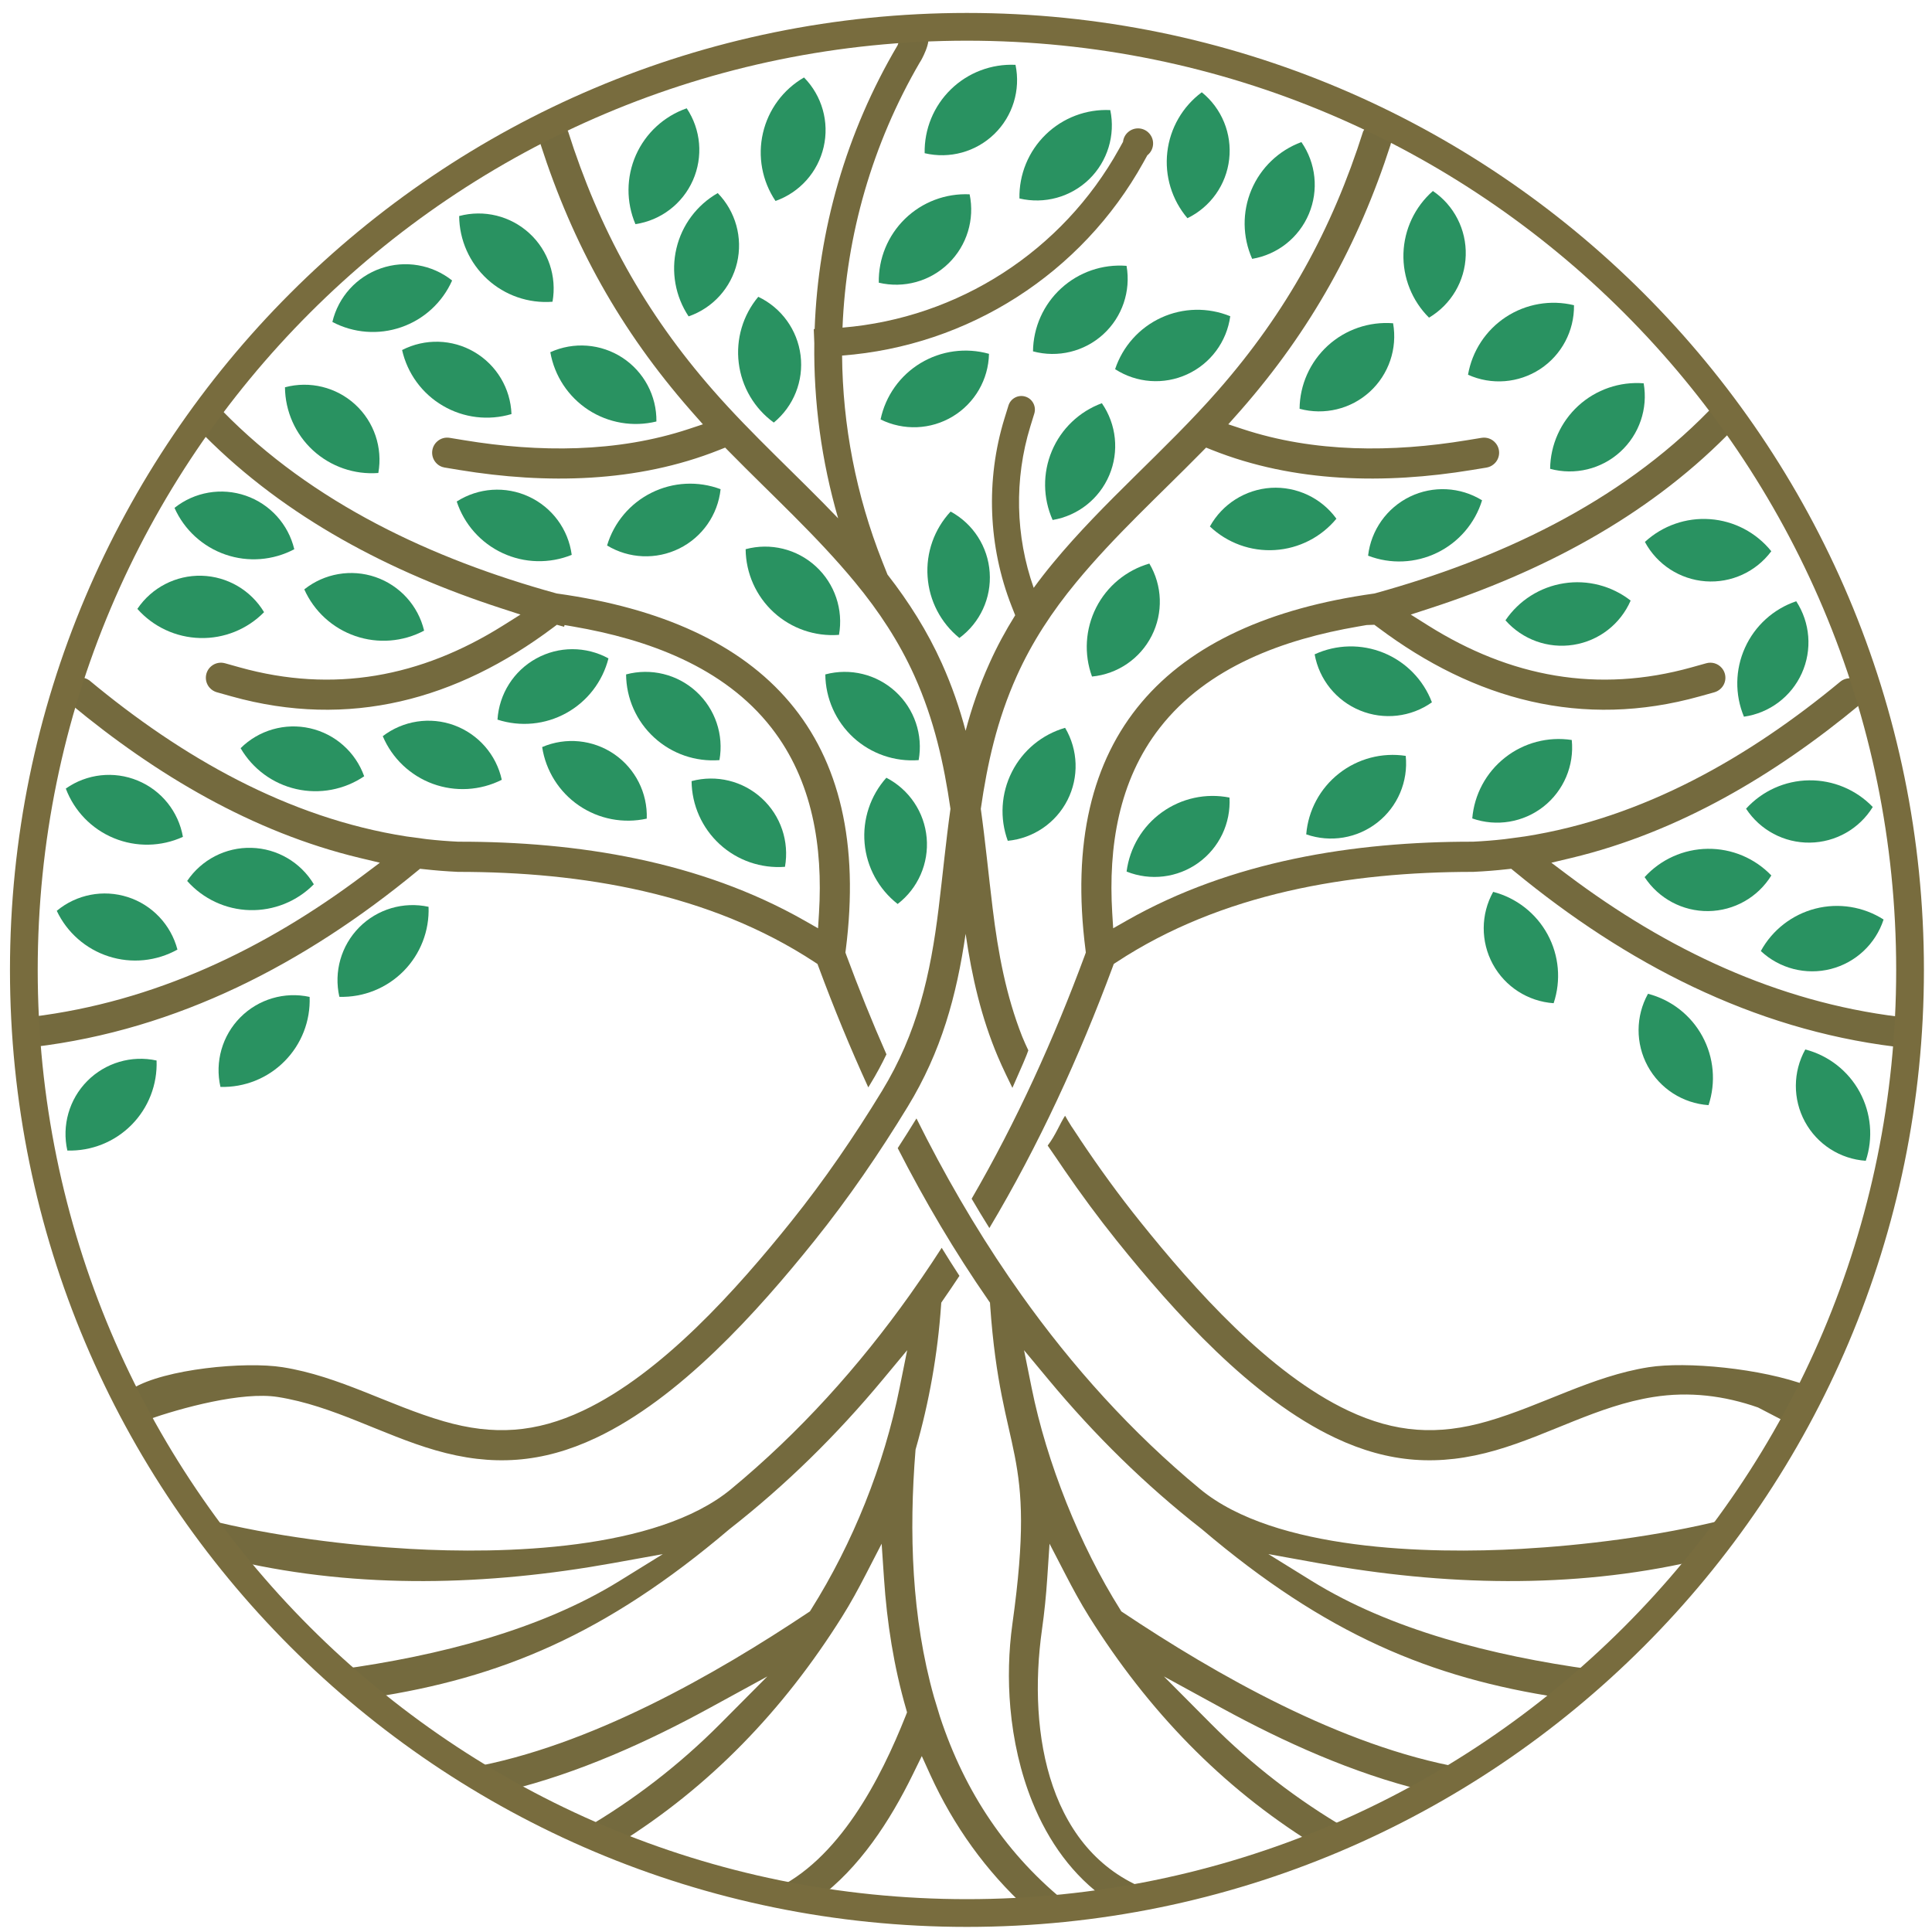 <svg xmlns="http://www.w3.org/2000/svg" width="50" height="50" viewBox="0 0 50 50" fill="none"><g clip-path="url(#clip0_221_1212)"><path d="M0.884 27.094C4.593 26.651 7.891 24.937 10.788 22.551L10.87 22.484L10.976 22.495C11.263 22.527 11.55 22.55 11.838 22.563L11.845 22.564H11.858C15.056 22.564 18.371 23.115 21.087 24.902L21.156 24.947L21.185 25.024C21.575 26.077 22.003 27.119 22.471 28.141L22.526 28.051C22.681 27.798 22.818 27.543 22.941 27.286C22.567 26.438 22.221 25.577 21.9 24.71L21.879 24.651L21.887 24.59C22.598 19.042 19.797 16.111 14.421 15.361L14.405 15.358L14.389 15.354C11.198 14.472 8.089 13.026 5.752 10.63L5.749 10.633C5.606 10.526 5.404 10.528 5.262 10.648C5.097 10.787 5.077 11.033 5.217 11.198C5.237 11.222 5.26 11.243 5.285 11.261L5.282 11.265C7.405 13.405 10.111 14.812 12.959 15.739L13.47 15.905L13.015 16.191C10.897 17.52 8.631 17.95 6.198 17.27L5.823 17.165H5.822C5.702 17.131 5.568 17.156 5.465 17.243C5.301 17.382 5.281 17.629 5.42 17.792C5.472 17.854 5.54 17.895 5.612 17.916L5.621 17.918L5.988 18.021C9.034 18.873 11.823 18.111 14.313 16.243L14.412 16.169L14.599 16.221L14.611 16.176L14.836 16.215C16.751 16.544 18.732 17.253 19.965 18.836C21.034 20.208 21.298 21.925 21.196 23.62L21.171 24.024L20.82 23.824C18.115 22.285 14.949 21.78 11.871 21.783H11.859C11.589 21.77 11.32 21.749 11.046 21.718L10.519 21.647C7.436 21.166 4.682 19.579 2.31 17.606H2.309C2.167 17.504 1.969 17.508 1.83 17.625C1.665 17.765 1.645 18.011 1.785 18.176C1.806 18.201 1.829 18.222 1.855 18.24L1.854 18.241C4.037 20.049 6.535 21.538 9.311 22.203L9.831 22.327L9.403 22.649C6.844 24.571 3.993 25.926 0.84 26.313V26.315C0.757 26.319 0.674 26.349 0.607 26.407C0.442 26.546 0.422 26.793 0.562 26.956C0.645 27.054 0.765 27.101 0.884 27.093V27.094ZM26.536 10.264C26.72 10.32 26.824 10.517 26.768 10.702L26.665 11.036C26.246 12.399 26.278 13.873 26.752 15.214C26.91 14.997 27.075 14.785 27.248 14.576C28.562 12.983 30.166 11.655 31.526 10.101C33.293 8.083 34.477 5.933 35.282 3.388L35.286 3.391C35.309 3.342 35.342 3.298 35.386 3.262C35.55 3.122 35.796 3.143 35.935 3.307C36.04 3.429 36.054 3.598 35.987 3.733L35.991 3.735C35.153 6.333 33.925 8.545 32.113 10.615C32.089 10.642 32.066 10.669 32.042 10.695L31.788 10.981L32.151 11.101C34.016 11.719 36.037 11.71 37.958 11.394L38.343 11.331C38.474 11.31 38.612 11.355 38.704 11.464C38.844 11.628 38.824 11.874 38.659 12.013C38.603 12.061 38.538 12.09 38.47 12.101L38.469 12.101L38.46 12.103L38.086 12.164C35.85 12.531 33.496 12.494 31.369 11.646L31.214 11.584L31.096 11.703C30.003 12.815 28.843 13.868 27.85 15.073C27.237 15.815 26.712 16.609 26.317 17.488C25.8 18.636 25.55 19.771 25.383 20.933C25.5 21.768 25.581 22.619 25.689 23.503C25.833 24.685 26.04 25.771 26.452 26.821L26.454 26.825L26.457 26.833C26.506 26.952 26.558 27.068 26.613 27.183C26.58 27.289 26.442 27.612 26.201 28.154C26.143 28.038 26.087 27.922 26.032 27.805L26.026 27.792C25.955 27.645 25.889 27.498 25.826 27.35L25.825 27.349C25.396 26.334 25.154 25.289 24.99 24.167C24.757 25.769 24.363 27.213 23.492 28.64C22.759 29.842 21.962 31.008 21.08 32.107C19.595 33.957 17.591 36.191 15.42 37.214C14.034 37.867 12.736 37.958 11.268 37.532C9.886 37.133 8.629 36.381 7.19 36.154C6.261 36.007 4.691 36.437 3.818 36.743L3.429 35.935C4.267 35.426 6.347 35.23 7.313 35.383C8.784 35.615 10.068 36.373 11.485 36.783C12.773 37.156 13.872 37.081 15.087 36.508C17.132 35.544 19.07 33.364 20.472 31.618C21.332 30.546 22.11 29.408 22.826 28.234C23.738 26.738 24.082 25.222 24.292 23.503C24.4 22.619 24.481 21.768 24.598 20.933C24.429 19.771 24.18 18.636 23.664 17.488C23.268 16.609 22.744 15.815 22.131 15.073C21.137 13.868 19.976 12.815 18.884 11.703L18.767 11.584L18.611 11.646C16.484 12.494 14.131 12.531 11.895 12.164L11.514 12.101L11.51 12.101C11.422 12.086 11.338 12.042 11.276 11.968C11.137 11.804 11.157 11.558 11.321 11.419C11.412 11.341 11.527 11.313 11.636 11.331L12.021 11.394C13.943 11.71 15.964 11.719 17.829 11.101L18.191 10.981L17.938 10.695C17.915 10.669 17.891 10.642 17.868 10.615C16.055 8.545 14.828 6.333 13.99 3.735L13.993 3.733C13.915 3.576 13.95 3.38 14.09 3.262C14.255 3.122 14.5 3.143 14.639 3.307C14.662 3.333 14.68 3.361 14.694 3.391L14.698 3.388C15.504 5.933 16.687 8.083 18.455 10.101C19.472 11.263 20.625 12.299 21.691 13.414C21.259 11.927 21.055 10.397 21.074 8.875L21.06 8.517L21.083 8.516C21.175 5.955 21.898 3.427 23.229 1.173C23.249 1.1 23.291 1.032 23.352 0.979C23.517 0.84 23.854 0.723 23.994 0.887C24.133 1.051 23.823 1.6 23.806 1.612C22.575 3.724 21.9 6.086 21.804 8.479C24.805 8.23 27.495 6.5 28.963 3.852L29.064 3.67C29.074 3.574 29.12 3.482 29.2 3.415C29.364 3.276 29.61 3.296 29.749 3.46C29.889 3.624 29.869 3.87 29.704 4.01L29.693 4.019L29.592 4.201C27.996 7.08 25.061 8.954 21.793 9.202C21.808 11.004 22.153 12.812 22.835 14.535L22.968 14.869C23.523 15.581 24.003 16.34 24.375 17.168C24.638 17.753 24.836 18.332 24.99 18.913C25.144 18.332 25.341 17.753 25.606 17.168C25.8 16.735 26.024 16.321 26.273 15.923L26.181 15.69C25.574 14.144 25.507 12.419 25.995 10.831L26.099 10.495C26.155 10.311 26.352 10.207 26.536 10.264ZM44.764 10.692C44.63 10.535 44.395 10.51 44.232 10.633L44.229 10.63C41.892 13.026 38.782 14.472 35.591 15.354L35.576 15.358L35.56 15.361C30.184 16.111 27.382 19.042 28.094 24.59L28.101 24.651L28.08 24.71C27.276 26.885 26.312 29.015 25.146 31.023C25.295 31.278 25.448 31.531 25.605 31.782C26.883 29.641 27.929 27.359 28.796 25.024L28.824 24.947L28.893 24.902C31.609 23.115 34.924 22.564 38.123 22.564H38.136L38.142 22.563C38.431 22.55 38.718 22.527 39.004 22.495L39.11 22.484L39.192 22.551C42.076 24.926 45.358 26.635 49.044 27.088C49.061 27.091 49.078 27.093 49.094 27.094H49.096C49.312 27.107 49.497 26.942 49.509 26.726C49.521 26.51 49.356 26.326 49.141 26.313C45.987 25.926 43.135 24.571 40.577 22.649L40.149 22.327L40.67 22.203C43.445 21.538 45.944 20.049 48.126 18.241H48.126C48.29 18.102 48.31 17.856 48.171 17.691C48.032 17.527 47.786 17.507 47.621 17.646C45.261 19.6 42.523 21.169 39.461 21.647L38.934 21.718C38.66 21.749 38.391 21.77 38.121 21.783H38.109C35.032 21.78 31.865 22.285 29.16 23.824L28.809 24.024L28.784 23.62C28.683 21.925 28.946 20.208 30.015 18.836C31.248 17.253 33.23 16.544 35.144 16.215L35.368 16.176L35.568 16.169L35.668 16.243C38.157 18.111 40.947 18.873 43.992 18.021L44.362 17.918L44.368 17.916C44.42 17.901 44.471 17.875 44.515 17.837C44.68 17.699 44.7 17.452 44.56 17.288C44.458 17.168 44.3 17.125 44.158 17.165L43.782 17.27C41.349 17.95 39.083 17.52 36.965 16.191L36.51 15.905L37.021 15.739C39.869 14.812 42.576 13.405 44.698 11.265L44.696 11.261L44.719 11.243C44.883 11.103 44.903 10.857 44.764 10.692ZM23.233 29.714C23.93 31.077 24.709 32.398 25.581 33.655L25.621 33.713L25.625 33.781C25.906 37.817 26.849 37.391 26.201 42.025C26.103 42.731 26.083 43.469 26.148 44.2C26.223 45.041 26.41 45.872 26.716 46.631C27.132 47.659 27.771 48.556 28.654 49.166C29.05 49.105 29.444 49.036 29.834 48.956C27.15 48.026 26.582 44.888 26.967 42.168C27.029 41.731 27.073 41.292 27.102 40.852L27.162 39.951L27.578 40.754C27.767 41.12 27.965 41.485 28.184 41.835C29.715 44.277 31.62 46.246 33.976 47.715C34.276 47.595 34.575 47.469 34.869 47.337C33.583 46.589 32.398 45.675 31.345 44.616L30.122 43.386L31.644 44.218C33.206 45.071 35.006 45.89 36.845 46.338C37.179 46.15 37.509 45.953 37.833 45.75C34.712 45.197 31.463 43.332 29.064 41.732L29.02 41.703L28.992 41.657C27.944 39.993 27.087 37.849 26.699 35.919L26.502 34.943L27.139 35.709C28.32 37.13 29.638 38.43 31.104 39.575C34.314 42.304 37.032 43.426 40.355 43.932C40.641 43.696 40.92 43.454 41.194 43.206C38.61 42.85 35.989 42.178 33.95 40.916L32.826 40.22L34.127 40.455C37.356 41.036 40.67 41.127 43.839 40.403C44.123 40.05 44.399 39.688 44.663 39.319C42.907 39.762 40.945 39.997 39.368 40.085C36.984 40.219 32.991 40.136 31.06 38.538C29.293 37.077 27.755 35.371 26.427 33.502L26.118 33.059C25.221 31.749 24.426 30.369 23.718 28.945C23.559 29.203 23.398 29.46 23.233 29.714ZM46.484 36.937L46.776 35.86C45.578 35.411 43.633 35.23 42.668 35.383C41.197 35.615 39.913 36.373 38.496 36.783C37.208 37.156 36.108 37.081 34.893 36.508C32.848 35.544 30.91 33.364 29.509 31.618C28.956 30.93 28.439 30.215 27.948 29.481L27.948 29.479C27.878 29.375 27.809 29.269 27.739 29.164L27.738 29.165C27.674 29.064 27.612 28.961 27.564 28.875C27.435 29.07 27.319 29.38 27.114 29.647C27.199 29.77 27.284 29.893 27.368 30.016L27.374 30.026L27.381 30.036L27.385 30.041L27.388 30.046L27.532 30.258L27.534 30.26L27.54 30.27C27.971 30.898 28.423 31.512 28.9 32.107C30.386 33.957 32.389 36.191 34.561 37.214C35.946 37.867 37.243 37.958 38.713 37.532C40.094 37.133 41.351 36.381 42.79 36.154C43.719 36.007 44.625 36.119 45.497 36.425L46.484 36.937ZM24.83 33.019C24.674 32.779 24.52 32.537 24.371 32.293C24.205 32.551 24.035 32.807 23.862 33.059L23.553 33.502C22.225 35.371 20.687 37.077 18.92 38.538C16.989 40.136 12.997 40.219 10.612 40.085C9.036 39.997 7.073 39.762 5.318 39.319C5.582 39.688 5.857 40.05 6.141 40.403C9.311 41.127 12.624 41.036 15.853 40.455L17.155 40.22L16.03 40.916C13.991 42.178 11.37 42.85 8.785 43.206C9.06 43.454 9.339 43.696 9.625 43.932C12.948 43.426 15.667 42.304 18.877 39.575C20.342 38.43 21.66 37.13 22.841 35.709L23.478 34.943L23.281 35.919C22.877 37.929 22.074 39.933 20.989 41.657L20.96 41.703L20.916 41.732C18.517 43.332 15.268 45.197 12.148 45.75C12.472 45.953 12.801 46.15 13.135 46.338C14.974 45.89 16.774 45.071 18.336 44.218L19.859 43.386L18.636 44.616C17.582 45.675 16.397 46.589 15.112 47.337C15.406 47.469 15.704 47.595 16.004 47.715C18.36 46.246 20.265 44.277 21.796 41.835C22.016 41.485 22.214 41.12 22.403 40.754L22.817 39.951L22.878 40.852C22.954 41.994 23.132 43.132 23.451 44.232L23.474 44.315L23.443 44.395C22.794 46.032 21.711 48.151 19.992 48.923C20.378 49.004 20.768 49.077 21.163 49.139C22.241 48.348 23.036 47.122 23.622 45.925L23.856 45.447L24.076 45.932C24.685 47.265 25.518 48.42 26.574 49.389C26.94 49.365 27.303 49.333 27.664 49.294C26.066 48.028 24.971 46.386 24.327 44.43L24.172 43.921C23.591 41.86 23.522 39.653 23.693 37.534L23.696 37.509L23.703 37.485C24.049 36.277 24.268 35.035 24.355 33.781L24.36 33.713L24.399 33.655C24.545 33.445 24.689 33.233 24.83 33.019Z" fill="#746A3E"></path><path d="M49.432 25.102C49.432 38.582 38.504 49.509 25.024 49.509C11.545 49.509 0.617 38.582 0.617 25.102C0.617 11.622 11.545 0.694 25.024 0.694C38.504 0.694 49.432 11.622 49.432 25.102Z" stroke="#786C3E" stroke-width="0.718" stroke-miterlimit="10"></path><path d="M36.053 8.366C36.169 9.021 35.941 9.689 35.451 10.138C34.961 10.586 34.275 10.753 33.633 10.579C33.639 9.958 33.904 9.367 34.362 8.947C34.821 8.527 35.434 8.318 36.053 8.366Z" fill="#299261"></path><path d="M37.083 4.943C37.633 5.316 37.953 5.945 37.933 6.609C37.914 7.274 37.555 7.881 36.983 8.221C36.542 7.783 36.303 7.182 36.321 6.561C36.34 5.939 36.616 5.354 37.083 4.943Z" fill="#299261"></path><path d="M42.538 9.92C42.653 10.575 42.425 11.243 41.935 11.691C41.445 12.14 40.758 12.307 40.117 12.133C40.124 11.512 40.389 10.921 40.847 10.501C41.306 10.082 41.918 9.871 42.538 9.92Z" fill="#299261"></path><path d="M42.201 15.543C41.936 16.153 41.378 16.585 40.721 16.688C40.064 16.792 39.401 16.552 38.961 16.054C39.31 15.539 39.857 15.192 40.471 15.096C41.084 14.998 41.711 15.161 42.201 15.543Z" fill="#299261"></path><path d="M45.841 14.266C45.444 14.799 44.803 15.093 44.139 15.044C43.477 14.995 42.884 14.611 42.57 14.025C43.027 13.604 43.638 13.39 44.258 13.436C44.878 13.481 45.451 13.782 45.841 14.266Z" fill="#299261"></path><path d="M46.486 15.56C46.849 16.116 46.904 16.82 46.63 17.425C46.356 18.031 45.792 18.454 45.133 18.548C44.894 17.974 44.904 17.327 45.161 16.761C45.417 16.194 45.897 15.76 46.486 15.56Z" fill="#299261"></path><path d="M31.819 20.641C31.857 21.305 31.553 21.942 31.013 22.33C30.474 22.718 29.773 22.803 29.156 22.556C29.236 21.939 29.567 21.383 30.072 21.021C30.577 20.658 31.21 20.52 31.819 20.641Z" fill="#299261"></path><path d="M37.058 18.176C36.516 18.56 35.814 18.64 35.2 18.388C34.585 18.137 34.14 17.588 34.023 16.934C34.588 16.674 35.235 16.661 35.81 16.896C36.386 17.132 36.838 17.595 37.058 18.176Z" fill="#299261"></path><path d="M40.677 19.151C40.744 19.812 40.469 20.462 39.947 20.874C39.425 21.285 38.728 21.401 38.102 21.181C38.154 20.562 38.46 19.992 38.949 19.607C39.436 19.222 40.063 19.057 40.677 19.151Z" fill="#299261"></path><path d="M36.38 19.562C36.447 20.224 36.172 20.874 35.649 21.285C35.127 21.696 34.432 21.812 33.805 21.593C33.856 20.973 34.163 20.403 34.651 20.019C35.139 19.634 35.766 19.468 36.38 19.562Z" fill="#299261"></path><path d="M45.842 22.657C45.493 23.223 44.879 23.57 44.214 23.579C43.55 23.588 42.927 23.256 42.562 22.7C42.98 22.24 43.572 21.975 44.193 21.967C44.815 21.959 45.411 22.208 45.842 22.657Z" fill="#299261"></path><path d="M48.467 20.885C48.118 21.451 47.504 21.799 46.839 21.807C46.175 21.816 45.552 21.485 45.188 20.929C45.606 20.469 46.196 20.203 46.818 20.195C47.439 20.187 48.037 20.437 48.467 20.885Z" fill="#299261"></path><path d="M48.747 23.797C48.541 24.429 48.026 24.912 47.383 25.077C46.739 25.242 46.055 25.067 45.57 24.613C45.868 24.067 46.38 23.67 46.982 23.515C47.584 23.361 48.223 23.463 48.747 23.797Z" fill="#299261"></path><path d="M40.208 25.963C39.545 25.917 38.951 25.536 38.634 24.952C38.317 24.368 38.32 23.662 38.643 23.081C39.244 23.237 39.754 23.636 40.051 24.182C40.348 24.728 40.405 25.373 40.208 25.963Z" fill="#299261"></path><path d="M44.217 28.601C43.553 28.555 42.959 28.174 42.642 27.59C42.325 27.005 42.328 26.3 42.65 25.719C43.252 25.875 43.762 26.274 44.058 26.82C44.355 27.366 44.412 28.011 44.217 28.601Z" fill="#299261"></path><path d="M48.286 30.041C47.623 29.996 47.029 29.615 46.712 29.031C46.395 28.447 46.398 27.741 46.721 27.16C47.322 27.316 47.832 27.715 48.129 28.261C48.425 28.808 48.483 29.452 48.286 30.041Z" fill="#299261"></path><path d="M27.565 18.836C27.904 19.407 27.927 20.112 27.627 20.705C27.326 21.298 26.743 21.696 26.081 21.76C25.868 21.176 25.907 20.53 26.189 19.975C26.469 19.421 26.968 19.008 27.565 18.836Z" fill="#299261"></path><path d="M29.745 14.585C30.084 15.156 30.107 15.862 29.806 16.454C29.505 17.048 28.922 17.445 28.261 17.509C28.048 16.925 28.087 16.28 28.368 15.725C28.649 15.171 29.148 14.758 29.745 14.585Z" fill="#299261"></path><path d="M31.312 13.625C31.634 13.044 32.231 12.667 32.894 12.625C33.557 12.586 34.196 12.886 34.586 13.424C34.191 13.903 33.613 14.197 32.993 14.235C32.373 14.274 31.764 14.053 31.312 13.625Z" fill="#299261"></path><path d="M35.406 14.381C35.482 13.721 35.89 13.145 36.488 12.854C37.086 12.564 37.791 12.6 38.356 12.948C38.173 13.542 37.751 14.034 37.192 14.305C36.633 14.577 35.986 14.605 35.406 14.381Z" fill="#299261"></path><path d="M28.516 10.435C28.894 10.982 28.967 11.683 28.709 12.296C28.451 12.908 27.898 13.347 27.242 13.457C26.988 12.889 26.982 12.242 27.223 11.67C27.464 11.097 27.933 10.65 28.516 10.435Z" fill="#299261"></path><path d="M33.68 3.677C34.059 4.223 34.131 4.926 33.873 5.538C33.615 6.15 33.062 6.589 32.406 6.699C32.153 6.132 32.146 5.484 32.387 4.912C32.629 4.339 33.097 3.892 33.68 3.677Z" fill="#299261"></path><path d="M31.839 8.184C31.749 8.843 31.329 9.41 30.725 9.687C30.121 9.965 29.417 9.915 28.859 9.554C29.055 8.965 29.486 8.482 30.051 8.222C30.616 7.962 31.263 7.949 31.839 8.184Z" fill="#299261"></path><path d="M24.602 13.239C25.186 13.556 25.568 14.15 25.613 14.813C25.66 15.476 25.364 16.116 24.829 16.511C24.346 16.119 24.048 15.545 24.006 14.924C23.962 14.304 24.178 13.694 24.602 13.239Z" fill="#299261"></path><path d="M25.595 9.157C25.581 9.822 25.227 10.433 24.658 10.777C24.09 11.121 23.385 11.15 22.789 10.855C22.917 10.246 23.292 9.718 23.824 9.397C24.356 9.076 24.997 8.989 25.595 9.157Z" fill="#299261"></path><path d="M25.094 5.029C25.229 5.68 25.023 6.355 24.546 6.818C24.07 7.282 23.39 7.469 22.743 7.316C22.731 6.694 22.977 6.096 23.422 5.662C23.868 5.229 24.473 5 25.094 5.029Z" fill="#299261"></path><path d="M26.281 1.678C26.417 2.329 26.21 3.004 25.734 3.467C25.257 3.931 24.577 4.118 23.93 3.965C23.918 3.343 24.164 2.745 24.61 2.311C25.055 1.878 25.66 1.649 26.281 1.678Z" fill="#299261"></path><path d="M28.734 2.849C28.87 3.499 28.663 4.175 28.188 4.638C27.711 5.101 27.03 5.289 26.383 5.136C26.371 4.514 26.617 3.916 27.063 3.482C27.508 3.049 28.114 2.819 28.734 2.849Z" fill="#299261"></path><path d="M31.102 2.388C31.619 2.806 31.887 3.459 31.811 4.12C31.737 4.78 31.329 5.356 30.731 5.647C30.328 5.174 30.139 4.554 30.21 3.937C30.28 3.32 30.604 2.758 31.102 2.388Z" fill="#299261"></path><path d="M40.735 7.899C40.744 8.564 40.414 9.187 39.858 9.552C39.302 9.916 38.598 9.972 37.992 9.698C38.099 9.085 38.454 8.544 38.974 8.203C39.494 7.863 40.131 7.752 40.735 7.899Z" fill="#299261"></path><path d="M19.624 7.681C20.224 7.966 20.637 8.539 20.719 9.198C20.801 9.858 20.539 10.514 20.026 10.936C19.523 10.571 19.195 10.013 19.119 9.396C19.042 8.779 19.225 8.158 19.624 7.681Z" fill="#299261"></path><path d="M18.575 4.997C19.039 5.473 19.227 6.153 19.075 6.8C18.922 7.447 18.449 7.971 17.821 8.188C17.477 7.671 17.363 7.034 17.506 6.429C17.648 5.824 18.036 5.305 18.575 4.997Z" fill="#299261"></path><path d="M17.772 2.803C18.141 3.355 18.201 4.058 17.932 4.667C17.663 5.274 17.103 5.703 16.445 5.801C16.202 5.23 16.206 4.583 16.457 4.014C16.709 3.446 17.185 3.007 17.772 2.803Z" fill="#299261"></path><path d="M18.649 12.66C18.579 13.321 18.176 13.9 17.58 14.195C16.985 14.49 16.279 14.461 15.711 14.117C15.889 13.521 16.307 13.026 16.863 12.751C17.421 12.474 18.067 12.442 18.649 12.66Z" fill="#299261"></path><path d="M20.808 2.005C21.274 2.479 21.466 3.158 21.316 3.805C21.167 4.453 20.697 4.98 20.07 5.201C19.723 4.685 19.605 4.048 19.745 3.443C19.885 2.837 20.269 2.316 20.808 2.005Z" fill="#299261"></path><path d="M14.242 9.115C14.847 8.84 15.551 8.894 16.108 9.257C16.664 9.621 16.997 10.244 16.988 10.908C16.385 11.056 15.746 10.947 15.226 10.608C14.706 10.268 14.35 9.728 14.242 9.115Z" fill="#299261"></path><path d="M11.883 5.591C12.525 5.419 13.21 5.587 13.7 6.037C14.19 6.486 14.415 7.155 14.299 7.809C13.679 7.857 13.067 7.645 12.61 7.225C12.152 6.804 11.888 6.213 11.883 5.591Z" fill="#299261"></path><path d="M10.406 9.059C10.998 8.755 11.704 8.774 12.276 9.11C12.85 9.446 13.213 10.052 13.237 10.716C12.641 10.893 11.998 10.816 11.462 10.501C10.925 10.188 10.543 9.665 10.406 9.059Z" fill="#299261"></path><path d="M7.375 10.023C8.017 9.851 8.702 10.019 9.192 10.468C9.682 10.917 9.908 11.586 9.791 12.241C9.171 12.288 8.56 12.076 8.101 11.656C7.644 11.236 7.381 10.644 7.375 10.023Z" fill="#299261"></path><path d="M8.602 8.332C8.755 7.685 9.229 7.162 9.857 6.945C10.485 6.727 11.181 6.846 11.701 7.259C11.448 7.828 10.972 8.265 10.384 8.468C9.797 8.672 9.151 8.622 8.602 8.332Z" fill="#299261"></path><path d="M11.82 12.979C12.38 12.621 13.084 12.573 13.687 12.853C14.29 13.132 14.709 13.7 14.796 14.36C14.22 14.593 13.572 14.577 13.009 14.315C12.445 14.054 12.014 13.57 11.82 12.979Z" fill="#299261"></path><path d="M21.359 17.454C22.002 17.282 22.687 17.45 23.176 17.899C23.666 18.349 23.892 19.017 23.775 19.672C23.156 19.719 22.544 19.508 22.086 19.088C21.628 18.667 21.365 18.075 21.359 17.454Z" fill="#299261"></path><path d="M19.297 14.213C19.939 14.04 20.624 14.208 21.114 14.658C21.603 15.107 21.83 15.776 21.713 16.43C21.093 16.478 20.481 16.266 20.023 15.846C19.566 15.426 19.302 14.834 19.297 14.213Z" fill="#299261"></path><path d="M17.898 20.215C18.54 20.043 19.226 20.21 19.715 20.66C20.205 21.109 20.431 21.778 20.315 22.433C19.695 22.48 19.083 22.269 18.625 21.848C18.167 21.427 17.904 20.836 17.898 20.215Z" fill="#299261"></path><path d="M12.875 18.624C12.917 17.96 13.294 17.364 13.876 17.043C14.457 16.721 15.163 16.72 15.747 17.039C15.594 17.641 15.199 18.154 14.655 18.454C14.111 18.755 13.467 18.816 12.875 18.624Z" fill="#299261"></path><path d="M14.031 19.334C14.642 19.072 15.345 19.141 15.894 19.516C16.442 19.892 16.761 20.521 16.738 21.186C16.132 21.32 15.496 21.198 14.983 20.847C14.47 20.497 14.125 19.948 14.031 19.334Z" fill="#299261"></path><path d="M6.227 19.363C6.698 18.895 7.377 18.701 8.025 18.848C8.673 18.995 9.202 19.464 9.425 20.09C8.911 20.438 8.274 20.559 7.668 20.421C7.062 20.284 6.54 19.901 6.227 19.363Z" fill="#299261"></path><path d="M7.875 15.253C8.395 14.839 9.091 14.719 9.719 14.935C10.348 15.152 10.822 15.675 10.976 16.321C10.428 16.612 9.781 16.663 9.194 16.46C8.606 16.258 8.129 15.821 7.875 15.253Z" fill="#299261"></path><path d="M4.516 13.144C5.036 12.73 5.732 12.611 6.36 12.828C6.988 13.045 7.462 13.568 7.616 14.214C7.067 14.505 6.421 14.555 5.834 14.352C5.246 14.149 4.769 13.712 4.516 13.144Z" fill="#299261"></path><path d="M3.555 15.758C3.926 15.206 4.554 14.883 5.218 14.9C5.882 14.918 6.492 15.274 6.834 15.843C6.398 16.287 5.797 16.529 5.176 16.512C4.554 16.496 3.967 16.223 3.555 15.758Z" fill="#299261"></path><path d="M4.844 22.799C5.215 22.248 5.842 21.924 6.507 21.942C7.171 21.959 7.78 22.315 8.122 22.885C7.686 23.328 7.086 23.57 6.464 23.554C5.843 23.538 5.256 23.264 4.844 22.799Z" fill="#299261"></path><path d="M1.469 23.572C1.98 23.147 2.672 23.013 3.306 23.216C3.938 23.419 4.423 23.932 4.592 24.575C4.049 24.878 3.404 24.942 2.812 24.751C2.221 24.561 1.734 24.134 1.469 23.572Z" fill="#299261"></path><path d="M1.703 20.408C2.247 20.025 2.948 19.947 3.563 20.201C4.177 20.454 4.619 21.004 4.734 21.658C4.169 21.916 3.522 21.928 2.947 21.691C2.372 21.455 1.922 20.989 1.703 20.408Z" fill="#299261"></path><path d="M8.783 25.798C8.635 25.15 8.829 24.471 9.297 23.999C9.765 23.527 10.442 23.327 11.091 23.468C11.115 24.089 10.88 24.692 10.443 25.134C10.005 25.575 9.405 25.816 8.783 25.798Z" fill="#299261"></path><path d="M5.705 28.129C5.557 27.481 5.751 26.802 6.219 26.33C6.687 25.858 7.364 25.658 8.013 25.8C8.037 26.421 7.802 27.024 7.364 27.465C6.927 27.907 6.326 28.147 5.705 28.129Z" fill="#299261"></path><path d="M1.743 29.776C1.597 29.128 1.79 28.449 2.258 27.977C2.726 27.505 3.403 27.304 4.052 27.446C4.076 28.068 3.841 28.671 3.404 29.112C2.966 29.554 2.365 29.794 1.743 29.776Z" fill="#299261"></path><path d="M22.939 20.128C23.53 20.434 23.923 21.019 23.982 21.682C24.041 22.344 23.758 22.99 23.231 23.395C22.741 23.012 22.431 22.444 22.376 21.825C22.321 21.206 22.525 20.591 22.939 20.128Z" fill="#299261"></path><path d="M16.203 17.454C16.845 17.282 17.531 17.45 18.02 17.899C18.51 18.349 18.736 19.017 18.619 19.672C17.999 19.719 17.388 19.508 16.93 19.087C16.471 18.667 16.208 18.076 16.203 17.454Z" fill="#299261"></path><path d="M9.906 19.052C10.434 18.648 11.132 18.542 11.755 18.77C12.379 19 12.844 19.531 12.986 20.181C12.43 20.461 11.785 20.499 11.2 20.285C10.617 20.071 10.148 19.625 9.906 19.052Z" fill="#299261"></path><path d="M29.155 6.88C29.27 7.535 29.043 8.203 28.553 8.651C28.062 9.1 27.376 9.266 26.734 9.093C26.741 8.471 27.005 7.88 27.464 7.461C27.923 7.041 28.535 6.831 29.155 6.88Z" fill="#299261"></path></g><defs><clipPath id="clip0_221_1212"><rect width="50" height="50" fill="white" transform="matrix(1 0 0 -1 0 50)"></rect></clipPath></defs></svg>